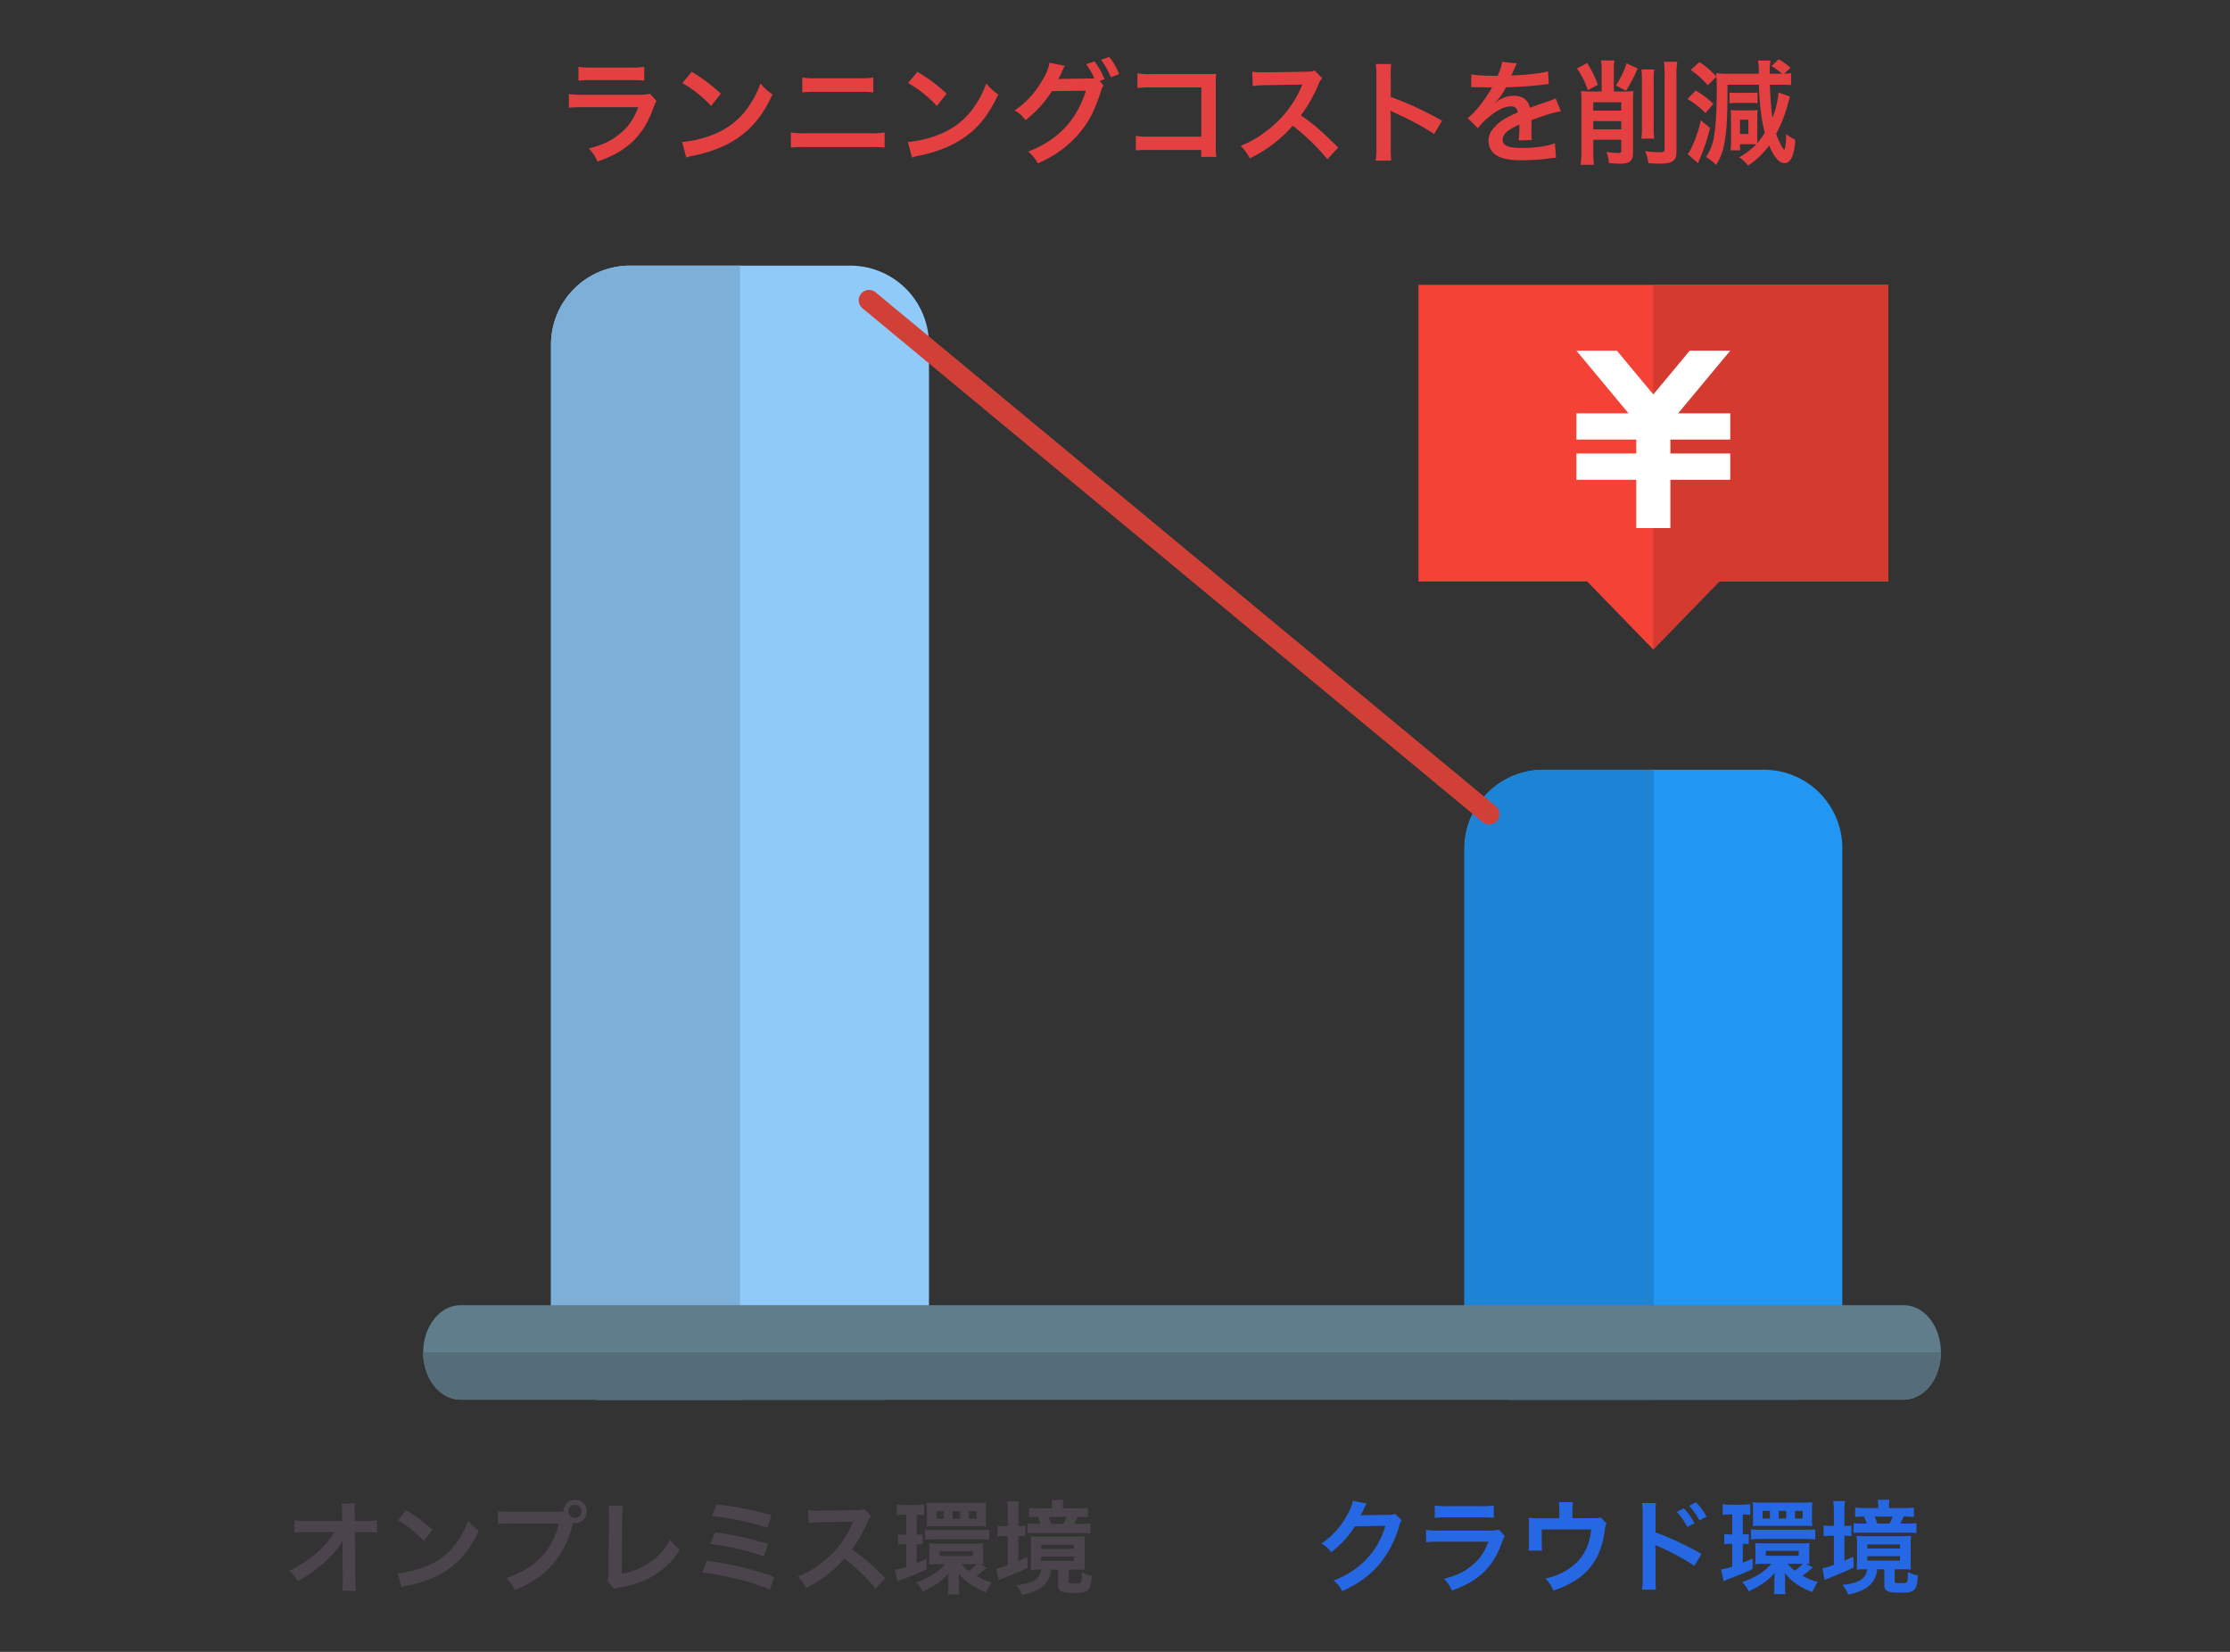 <svg id="レイヤー_1" data-name="レイヤー 1" xmlns="http://www.w3.org/2000/svg" width="1080" height="800" viewBox="0 0 1080 800"><rect x="0" y="0" width="1080" height="800" fill="#333333" stroke="none"/><defs><style>.cls-1{fill:#e44042;}.cls-2{fill:#2668e3;}.cls-3{fill:#4c444d;}.cls-11,.cls-4{fill:none;}.cls-5{fill:#2196f3;}.cls-6{fill:#90caf9;}.cls-7{fill:#7db0d9;}.cls-8{fill:#1d83d4;}.cls-9{fill:#607d8b;}.cls-10{fill:#546d79;}.cls-11{stroke:#d04036;stroke-linecap:round;stroke-miterlimit:10;stroke-width:10px;}.cls-12{fill:#f44336;}.cls-13{fill:#d43a2f;}.cls-14{fill:#fff;}</style></defs><path class="cls-1" d="M317.928,48.906a24.6,24.6,0,0,0-1.531,3.445c-2.843,8.039-7,14.106-12.685,18.483-3.883,3.006-7.436,4.866-14.327,7.434a19.033,19.033,0,0,0-4.264-6.341c6.67-1.7,10.99-3.719,15.2-7.218,4.046-3.391,6.4-6.725,8.8-12.8H282.5a56.189,56.189,0,0,0-7,.273V45.518a38.968,38.968,0,0,0,7.109.381h26.026a23.859,23.859,0,0,0,6.179-.492ZM280.145,32.34a31.128,31.128,0,0,0,6.4.382h19.083a31.139,31.139,0,0,0,6.4-.382v6.726a41.86,41.86,0,0,0-6.288-.274h-19.3a41.851,41.851,0,0,0-6.289.274Z"/><path class="cls-1" d="M330.331,68.755a52.091,52.091,0,0,0,16.185-4.046,36.54,36.54,0,0,0,16.24-13.4,45.612,45.612,0,0,0,5.576-10.936,23.548,23.548,0,0,0,5.8,5.358c-4.647,10.009-9.842,16.458-17.332,21.435-5.578,3.719-12.357,6.4-20.832,8.2a19.246,19.246,0,0,0-3.609.931ZM334.98,34.8a77.416,77.416,0,0,1,14.106,10.553l-4.7,5.959a57.362,57.362,0,0,0-13.942-11.1Z"/><path class="cls-1" d="M383.033,64.162a38.175,38.175,0,0,0,7,.382h31.385a38.175,38.175,0,0,0,7-.382v7.327a53.913,53.913,0,0,0-6.889-.274h-31.6a53.913,53.913,0,0,0-6.889.274Zm5.523-26.628a34.107,34.107,0,0,0,6.452.382H416.5a34.09,34.09,0,0,0,6.45-.382v7.218a47.068,47.068,0,0,0-6.4-.274h-21.6a47.068,47.068,0,0,0-6.4.274Z"/><path class="cls-1" d="M439.671,68.755a52.091,52.091,0,0,0,16.185-4.046,36.532,36.532,0,0,0,16.239-13.4,45.614,45.614,0,0,0,5.577-10.936,23.548,23.548,0,0,0,5.8,5.358c-4.647,10.009-9.842,16.458-17.332,21.435-5.578,3.719-12.358,6.4-20.833,8.2a19.246,19.246,0,0,0-3.609.931ZM444.319,34.8a77.346,77.346,0,0,1,14.106,10.553l-4.7,5.959a57.381,57.381,0,0,0-13.942-11.1Z"/><path class="cls-1" d="M534.42,41.361a11.065,11.065,0,0,0-1.367,3.28c-3.226,9.732-5.85,14.6-10.991,20.669A55.143,55.143,0,0,1,502.6,79.142a18.1,18.1,0,0,0-4.649-5.74c14.327-5.467,23.567-15.256,27.942-29.47l-16.458.216a54.369,54.369,0,0,1-12.8,14.055,14.531,14.531,0,0,0-5.3-4.7c5.9-3.935,10.28-8.858,14.161-15.857a20.963,20.963,0,0,0,2.789-7.272l7.491,1.532a6.511,6.511,0,0,0-.929,1.64c-.438.985-.93,2.078-1.477,3.172-.273.492-.273.546-.383.766l-.437.82c.656-.055,1.531-.111,2.624-.111l11.975-.163a26,26,0,0,0,2.843-.11A33.876,33.876,0,0,0,526,31.082l4.046-1.367a34.709,34.709,0,0,1,4.866,8.639l-2.351.874Zm3.555-3.938a39.193,39.193,0,0,0-4.7-8.474l3.937-1.367a31.946,31.946,0,0,1,4.812,8.312Z"/><path class="cls-1" d="M556.83,72.636a60.852,60.852,0,0,0-6.726.219V65.8a35.173,35.173,0,0,0,6.835.382h24.879V42.346H557.869a53.475,53.475,0,0,0-7,.273V35.51a36.567,36.567,0,0,0,7.053.384h26.3c2.843,0,2.843,0,4.757-.111a33.189,33.189,0,0,0-.164,4.538v30.02a36.044,36.044,0,0,0,.273,5.632h-7.327V72.636Z"/><path class="cls-1" d="M642.885,77.121A105,105,0,0,0,626.1,60.882a64.985,64.985,0,0,1-20.833,15.8,21.936,21.936,0,0,0-4.429-6.068A45.116,45.116,0,0,0,611.774,64.6a52.7,52.7,0,0,0,18.371-22.252l.6-1.424c-.875.057-.875.057-18.1.33a43.249,43.249,0,0,0-5.96.436l-.219-7a23.873,23.873,0,0,0,4.812.33h1.313l19.246-.273c3.062-.057,3.5-.111,4.867-.6l3.609,3.718a10.477,10.477,0,0,0-1.75,2.953,72.422,72.422,0,0,1-8.531,15.091,84.653,84.653,0,0,1,10.116,7.93c1.368,1.2,1.368,1.2,7.983,7.6Z"/><path class="cls-1" d="M666.279,77.776a36.752,36.752,0,0,0,.328-6.122V36.6a35.072,35.072,0,0,0-.328-5.575h7.491a36.579,36.579,0,0,0-.219,5.74V46.939a160.473,160.473,0,0,1,24.824,11.537l-3.827,6.452c-4.539-3.118-10.225-6.235-19.357-10.444a17.448,17.448,0,0,1-1.859-.931,28.148,28.148,0,0,1,.219,3.719V71.708a59.781,59.781,0,0,0,.219,6.068Z"/><path class="cls-1" d="M712.583,36c2.242.493,5.741.712,12.686.712a21.691,21.691,0,0,0,2.187-6.78l7.163.764a42.317,42.317,0,0,0-2.187,4.922c-.274.6-.383.766-.493.983.437-.054.437-.054,3.445-.217C741.727,36,746.7,35.4,749.71,34.527l.382,6.233c-1.53.108-1.53.108-4.319.436-3.992.492-10.935.931-16.458,1.1a28.353,28.353,0,0,1-5.031,7.272l.055.108c.382-.273.382-.273,1.094-.82a13.207,13.207,0,0,1,7.709-2.46c4.265,0,6.945,2.022,7.819,5.794q6.315-2.294,8.366-2.952c2.952-1.039,3.171-1.094,4.046-1.64l2.569,6.289a48.013,48.013,0,0,0-6.069,1.475q-1.146.33-8.2,2.788v.6c.056,1.421.056,1.421.056,2.187v2.187c-.056.928-.056,1.421-.056,1.8a22.46,22.46,0,0,0,.165,2.9l-6.343.165a43.266,43.266,0,0,0,.328-6.344v-1.31a33.13,33.13,0,0,0-5.249,2.842c-1.913,1.421-2.843,2.9-2.843,4.485,0,2.842,2.624,3.992,9.24,3.992,6.562,0,12.194-.82,16.076-2.3l.547,7.053a16.383,16.383,0,0,0-2.516.219,99.214,99.214,0,0,1-14,.985c-5.8,0-9.4-.657-12.193-2.3a7.929,7.929,0,0,1-3.992-7.053,8.724,8.724,0,0,1,2.406-6.071c2.46-3.061,5.577-5.139,11.756-7.708a3,3,0,0,0-3.336-2.953c-3.171,0-7,1.914-11.209,5.632a24.624,24.624,0,0,0-4.756,4.975l-4.976-4.92a33.566,33.566,0,0,0,4.92-4.867A72.222,72.222,0,0,0,722.261,43a2.7,2.7,0,0,1,.437-.709c-.218,0-.928.054-.928.054-.876,0-5.688-.111-6.891-.111-1.038-.054-1.038-.054-1.53-.054a6.132,6.132,0,0,0-.876.054Z"/><path class="cls-1" d="M768.62,30.481a51.728,51.728,0,0,1,5.249,10.606L769,43.658a41.053,41.053,0,0,0-5.249-10.5Zm7.053,3.28a23.844,23.844,0,0,0-.327-4.484h6.561a23.98,23.98,0,0,0-.329,4.43V44.313h4.649a43.331,43.331,0,0,0,4.866-.219,35.581,35.581,0,0,0-.219,4.485V73.9c0,2.132-.383,3.28-1.312,4.154-.985.877-2.242,1.2-4.867,1.2-1.64,0-2.406-.054-5.467-.273a20.455,20.455,0,0,0-1.2-5.413,46.141,46.141,0,0,0,5.74.547c1.1,0,1.422-.274,1.422-1.148v-5.3h-13.56V73.4a55.262,55.262,0,0,0,.329,6.4H765.5a45.532,45.532,0,0,0,.383-6.344V48.744a36.692,36.692,0,0,0-.22-4.65,36.635,36.635,0,0,0,4.21.219h5.8Zm9.514,15.746h-13.56v4.046h13.56Zm-13.56,13.124h13.56V58.639h-13.56ZM793.116,33.16a69.4,69.4,0,0,1-5.632,10.772l-4.92-2.571a40.674,40.674,0,0,0,5.193-10.718Zm8.038.49a37.762,37.762,0,0,0-.273,5.689V61.318a35.477,35.477,0,0,0,.273,5.8H794.92a37.986,37.986,0,0,0,.273-5.851V39.447a40.333,40.333,0,0,0-.273-5.8Zm11.154-3.716a37.249,37.249,0,0,0-.382,6.615V72.966c0,3.007-.439,4.209-1.915,5.14-1.257.82-3.171,1.147-6.287,1.147-1.313,0-2.406-.054-5.413-.219a20.4,20.4,0,0,0-1.586-5.851,47.792,47.792,0,0,0,6.835.547c2.187,0,2.624-.274,2.624-1.641V36.66a50.838,50.838,0,0,0-.328-6.726Z"/><path class="cls-1" d="M821.212,43.821a43.725,43.725,0,0,1,8.585,6.506l-3.828,4.43a44.072,44.072,0,0,0-8.693-6.836Zm6.945,18.1a89.049,89.049,0,0,1-5.305,15.857c-.218.492-.273.711-.491,1.258l-5.031-4.428a9.661,9.661,0,0,0,1.312-1.916,57.322,57.322,0,0,0,2.68-6.233,57.921,57.921,0,0,0,2.406-8.2Zm22.91,4.484c0,1.259,0,2.133.054,2.9a38.326,38.326,0,0,0,3.555-5.031c-1.586-5.96-2.516-13.614-2.845-23.238h-15.2c0,15.091-.329,21.652-1.422,27.776a28.161,28.161,0,0,1-4.1,11.1,21.717,21.717,0,0,0-4.867-3.881,23.172,23.172,0,0,0,3.828-9.9c.93-4.975,1.367-12.577,1.367-23.348,0-2.187-.054-4.209-.164-5.632l-4.211,4.157a37.835,37.835,0,0,0-8.256-7.383l4.21-3.882a40.573,40.573,0,0,1,8.257,7.108c-.109-.71-.109-.929-.219-1.7a51.228,51.228,0,0,0,6.125.274h14.6a41.731,41.731,0,0,0-.327-6.4h6.013a29.848,29.848,0,0,0-.383,5.578,5.659,5.659,0,0,0,.056.82h5.905a33.351,33.351,0,0,0-5.085-3.773l3.5-3.226a36.488,36.488,0,0,1,5.686,4.1l-2.952,2.845a14.772,14.772,0,0,0,3.226-.274v5.851a51.461,51.461,0,0,0-5.8-.219H857.19a145.917,145.917,0,0,0,1.2,16.02,40.75,40.75,0,0,0,2.953-12.247l5.578,1.968c-.329,1.039-.547,1.7-.93,3.117a63.353,63.353,0,0,1-5.8,14.872c.82,2.625,2.679,6.452,3.663,7.491l.164.163c.054.057.054.057.11.057.437,0,.874-3.556.929-7.546a21.934,21.934,0,0,0,4.374,2.788,27.522,27.522,0,0,1-1.2,7.437c-.82,2.46-2.241,3.881-3.937,3.881-2.569,0-5.085-2.9-7.545-8.585a38.933,38.933,0,0,1-10.115,9.733,19.073,19.073,0,0,0-4.32-3.992,40.808,40.808,0,0,0,8.256-6.233,24.318,24.318,0,0,0-2.843-.109H842.7V72.8h-4.648a23.7,23.7,0,0,0,.273-4.758V57.053a32.654,32.654,0,0,0-.164-3.716c.711.054,1.969.108,3.773.108h6.124c1.148,0,2.3-.054,3.171-.108a15.917,15.917,0,0,0-.163,2.733Zm-13.451-21.6a21.014,21.014,0,0,0,3.007.165h7.436a20.7,20.7,0,0,0,3.117-.165V50a20.768,20.768,0,0,0-3.062-.163h-7.491a21.466,21.466,0,0,0-3.007.163ZM842.7,64.872h4.046V57.984H842.7Z"/><path class="cls-2" d="M678.812,736.245a9.231,9.231,0,0,0-1.227,2.944,50.915,50.915,0,0,1-10.061,18.947c-4.517,5.152-9.915,8.981-17.474,12.465a15.111,15.111,0,0,0-4.172-5.153,44.159,44.159,0,0,0,10.75-5.792,38.854,38.854,0,0,0,14.331-20.712l-14.773.245A47.993,47.993,0,0,1,644.7,751.754a13.022,13.022,0,0,0-4.76-4.22A37.744,37.744,0,0,0,652.651,733.3c1.522-2.8,2.308-4.71,2.5-6.479l6.724,1.327a10.02,10.02,0,0,0-.835,1.521,9.635,9.635,0,0,0-.638,1.374c-.146.294-.146.294-.637,1.276a11.548,11.548,0,0,1-.786,1.569c.638-.048,1.423-.1,2.355-.1l10.75-.148a8.667,8.667,0,0,0,3.582-.491Z"/><path class="cls-2" d="M728.768,743.951a22.272,22.272,0,0,0-1.375,3.092c-2.551,7.215-6.282,12.662-11.386,16.59-3.484,2.7-6.675,4.368-12.859,6.674a17.108,17.108,0,0,0-3.828-5.692c5.988-1.523,9.865-3.338,13.644-6.479,3.632-3.044,5.742-6.037,7.9-11.486h-23.9a50.414,50.414,0,0,0-6.282.245v-5.986a34.911,34.911,0,0,0,6.382.343h23.36a21.446,21.446,0,0,0,5.547-.442Zm-33.915-14.87a27.987,27.987,0,0,0,5.742.342h17.129a27.993,27.993,0,0,0,5.743-.342v6.036a37.789,37.789,0,0,0-5.644-.245H700.5a37.821,37.821,0,0,0-5.645.245Z"/><path class="cls-2" d="M778.037,737.768a7.8,7.8,0,0,0-.736,2.7c-.834,5.643-1.57,8.391-3.092,11.877a28.742,28.742,0,0,1-12.123,13.546,44.554,44.554,0,0,1-9.767,4.417,18.017,18.017,0,0,0-3.926-5.841,32.274,32.274,0,0,0,10.454-4.074c7.116-4.416,10.847-10.65,11.779-19.68h-23.95v6.331c0,1.521.048,2.847.145,3.926h-6.576a36.337,36.337,0,0,0,.245-4.123v-7.115a40.1,40.1,0,0,0-.2-4.664,38.241,38.241,0,0,0,5.3.245h9.62v-4.22a18.842,18.842,0,0,0-.246-3.583h6.822a22.5,22.5,0,0,0-.245,3.534v4.22h8.835c3.632,0,3.632,0,4.81-.391Z"/><path class="cls-2" d="M795.256,769.865a35.669,35.669,0,0,0,.3-5.5V732.907a31.928,31.928,0,0,0-.3-5h6.724a40.774,40.774,0,0,0-.2,5.153v9.129c5.693,1.866,14.527,5.989,22.282,10.357l-3.435,5.791a119.184,119.184,0,0,0-17.375-9.375,15.743,15.743,0,0,1-1.669-.835,28.126,28.126,0,0,1,.2,3.338v12.958a50.484,50.484,0,0,0,.2,5.447Zm20.222-39.412a31.875,31.875,0,0,1,5.154,7.215l-3.437,1.817a33.1,33.1,0,0,0-5.152-7.314Zm7.607,5.94a36.184,36.184,0,0,0-5-7.118l3.288-1.718a28.437,28.437,0,0,1,5.1,6.922Z"/><path class="cls-2" d="M837.851,733.448a18.286,18.286,0,0,0-3.533.246v-5.252a25.841,25.841,0,0,0,4.22.294h4.81a26.285,26.285,0,0,0,4.319-.294v5.252a16.05,16.05,0,0,0-3.092-.246h-.539v9.669a17.382,17.382,0,0,0,2.9-.2v4.907a28.929,28.929,0,0,0-2.9-.146v9.127c1.373-.539,2.208-.882,4.76-2.011v5.055a115.922,115.922,0,0,1-11.485,4.81c-.785.294-1.963.785-2.552,1.079l-1.276-5.644a27.677,27.677,0,0,0,5.448-1.423V747.682h-.54a22.366,22.366,0,0,0-3.337.195v-5a17.163,17.163,0,0,0,3.435.245h.442v-9.669Zm40.1,25.669c-.391.343-.539.491-1.374,1.178a42.714,42.714,0,0,1-3.631,2.847,27.977,27.977,0,0,0,7.41,2.993,32.617,32.617,0,0,0-2.65,4.908,32.963,32.963,0,0,1-8.442-4.514,21.266,21.266,0,0,1-4.956-4.861,33.217,33.217,0,0,1,.2,3.683v2.7a22.463,22.463,0,0,0,.246,3.974H859.1a23.824,23.824,0,0,0,.246-4.22v-2.65c0-.884.05-2.454.148-3.435-3.141,3.68-6.135,5.84-12.565,8.981a14.851,14.851,0,0,0-3.239-4.467c6.38-2.209,10.7-4.908,14.135-8.882H853.9a38.251,38.251,0,0,0-3.927.146,15.76,15.76,0,0,0,.2-3.093v-4.072a25.91,25.91,0,0,0-.146-3.043c1.177.1,2.454.148,4.122.148h17.816c1.963,0,3.337-.051,4.418-.148a26.121,26.121,0,0,0-.148,3.092v4.171a22.956,22.956,0,0,0,.148,2.945,7.99,7.99,0,0,0-1.669-.1ZM848.01,740.564a25.852,25.852,0,0,0,4.713.294h21.694a32.8,32.8,0,0,0,4.71-.245v4.958a33.315,33.315,0,0,0-4.661-.245H852.674a32.125,32.125,0,0,0-4.664.245Zm.983-9.521a20.987,20.987,0,0,0-.2-3.534,30.126,30.126,0,0,0,3.927.2h21.1c1.178,0,2.748-.1,3.927-.2a29.341,29.341,0,0,0-.2,3.486v4.71c0,1.079.049,2.357.146,3.387-1.129-.049-1.963-.1-3.779-.1h-21.2c-1.817,0-2.454,0-3.877.1a26.566,26.566,0,0,0,.147-3.435Zm8.195.688h-3.582v3.68h3.582Zm-2.011,21.743h15.951v-2.405H855.177Zm9.914-21.743h-3.632v3.68h3.632Zm.687,25.62a14.725,14.725,0,0,0,3.435,3.287,20.314,20.314,0,0,0,3.878-3.287h-7.313Zm7.264-25.62h-3.73v3.68h3.73Z"/><path class="cls-2" d="M888.151,732.416a39.571,39.571,0,0,0-.294-5.447h5.693a32.752,32.752,0,0,0-.295,5.5V739a30.7,30.7,0,0,0,3.386-.148v5.1a21.779,21.779,0,0,0-3.386-.2v12.074c1.227-.54,1.914-.834,4.319-1.963l.2,5.252c-3.338,1.62-6.43,2.9-11.828,5.1-.835.343-1.571.639-2.257.982l-1.081-5.693a29.029,29.029,0,0,0,5.546-1.668V743.754h-1.079A31.812,31.812,0,0,0,883.2,744v-5.25a24.933,24.933,0,0,0,3.926.246h1.03ZM903.414,760c-1.52,0-2.256.049-4.219.146a31.118,31.118,0,0,0,.147-3.583v-8.833a26.961,26.961,0,0,0-.2-3.878c1.275.1,2.355.146,4.662.146h17.129c2.257,0,3.338-.048,4.614-.146a27.8,27.8,0,0,0-.2,3.878v8.539a28.231,28.231,0,0,0,.2,3.877c-1.227-.1-2.111-.146-4.123-.146H917.6v5.6c0,1.03.246,1.127,2.945,1.127,2.062,0,2.749-.145,3.044-.636.294-.54.392-1.915.392-4.81a18.394,18.394,0,0,0,4.859,1.717c-.491,7.461-1.472,8.343-8.737,8.343-3.042,0-4.711-.195-5.889-.736-1.276-.54-1.62-1.276-1.62-3.141V760h-3.436a11.828,11.828,0,0,1-3.141,7.213c-2.306,2.4-5.152,3.732-10.944,5.056a15.491,15.491,0,0,0-2.8-4.662c8.246-1.03,11.338-2.945,11.977-7.607Zm18.211-29.645a51.638,51.638,0,0,0,5.3-.245v4.564a45.638,45.638,0,0,0-5-.2,32.805,32.805,0,0,1-1.571,3.386h2.846a31.772,31.772,0,0,0,4.958-.245v4.907a38.363,38.363,0,0,0-5.155-.245H902.188a36.823,36.823,0,0,0-4.515.148v-4.762a37.8,37.8,0,0,0,4.369.2h2.011a24.078,24.078,0,0,0-1.325-3.386,30.693,30.693,0,0,0-4.27.2v-4.564a40.565,40.565,0,0,0,5.252.245H909.6v-1.081a17.419,17.419,0,0,0-.245-2.944H915.1a13.232,13.232,0,0,0-.245,2.895v1.13Zm-17.278,19.583H920.2v-1.963H904.347Zm0,5.889H920.2v-2.16H904.347Zm10.8-17.963a29.644,29.644,0,0,0,1.472-3.386h-8.736q.737,1.693,1.324,3.386Z"/><path class="cls-3" d="M165.865,749.448c0-.245.1-2.75.148-3.534a29.8,29.8,0,0,1-5.006,6.872,67.5,67.5,0,0,1-9.669,8.539,71.153,71.153,0,0,1-7.264,4.516,14.2,14.2,0,0,0-4.074-5.1,52.209,52.209,0,0,0,15.46-10.652,46.688,46.688,0,0,0,6.578-8.1H148.589a50.765,50.765,0,0,0-6.037.245v-5.988a28.417,28.417,0,0,0,6.185.345h16.981l-.048-3.928a35.541,35.541,0,0,0-.246-4.514H171.9a31.548,31.548,0,0,0-.195,4.171v.294l.1,3.977h4.957a27.9,27.9,0,0,0,5.79-.345v5.939a50.268,50.268,0,0,0-5.643-.2h-5.055l.245,22.772c.049,2.406.147,4.271.294,5.646h-6.675a31.179,31.179,0,0,0,.3-4.713v-.884l-.148-14.673Z"/><path class="cls-3" d="M192.607,761.913a46.767,46.767,0,0,0,14.528-3.632,32.785,32.785,0,0,0,14.577-12.023,41.011,41.011,0,0,0,5.005-9.816,21.2,21.2,0,0,0,5.2,4.81c-4.171,8.981-8.834,14.773-15.558,19.238-5.007,3.338-11.092,5.743-18.7,7.363a17.563,17.563,0,0,0-3.239.833Zm4.172-30.478a69.57,69.57,0,0,1,12.662,9.472l-4.221,5.351a51.533,51.533,0,0,0-12.515-9.965Z"/><path class="cls-3" d="M269.951,732.122c1.472,0,2.061-.048,2.894-.1a5.669,5.669,0,1,1,5.645,5.643,6.727,6.727,0,0,1-.933-.1c-3.974,16.048-12.662,26.06-28.172,32.539a18.057,18.057,0,0,0-4.318-5.84c13.595-4.22,22.479-13.35,25.62-26.4H247.324a35.412,35.412,0,0,0-6.184.294V731.78a33.7,33.7,0,0,0,6.282.342Zm5.349-.148a3.215,3.215,0,1,0,3.19-3.19A3.185,3.185,0,0,0,275.3,731.974Z"/><path class="cls-3" d="M301.649,729.226a37.919,37.919,0,0,0-.294,4.959l-.246,28.025a35.3,35.3,0,0,0,13.4-5.4,29.025,29.025,0,0,0,10.013-11.238,23.058,23.058,0,0,0,4.662,5,36.6,36.6,0,0,1-10.945,11.437c-4.908,3.287-9.915,5.2-17.865,6.724a14.027,14.027,0,0,0-2.945.834l-3.142-3.78a17.286,17.286,0,0,0,.442-5.054l.2-26.5a23.914,23.914,0,0,0-.245-5.055Z"/><path class="cls-3" d="M342.378,755.927a153.514,153.514,0,0,1,32.589,7.755l-2.11,6.183a90.021,90.021,0,0,0-17.375-5.5,136.844,136.844,0,0,0-15.41-2.847Zm3.926-13.842a154.288,154.288,0,0,1,25.572,5.694l-1.915,6.037a84.277,84.277,0,0,0-13.5-3.926,107.586,107.586,0,0,0-12.418-2.159Zm.736-13.546a163.685,163.685,0,0,1,26.553,5.3l-1.963,6.037a129.474,129.474,0,0,0-26.8-5.644Z"/><path class="cls-3" d="M424.089,769.422a94.411,94.411,0,0,0-15.067-14.576,58.3,58.3,0,0,1-18.7,14.185,19.709,19.709,0,0,0-3.975-5.449,40.456,40.456,0,0,0,9.815-5.4,47.318,47.318,0,0,0,16.492-19.976l.539-1.276c-.784.049-.784.049-16.245.294a38.554,38.554,0,0,0-5.35.394l-.2-6.283a21.434,21.434,0,0,0,4.318.294H396.9l17.276-.245c2.749-.049,3.141-.1,4.368-.539l3.239,3.338a9.462,9.462,0,0,0-1.57,2.65,65.014,65.014,0,0,1-7.656,13.546,76.137,76.137,0,0,1,9.079,7.116c1.227,1.081,1.227,1.081,7.166,6.821Z"/><path class="cls-3" d="M437.775,733.594a18.292,18.292,0,0,0-3.533.246v-5.252a25.814,25.814,0,0,0,4.221.3h4.809a26.258,26.258,0,0,0,4.319-.3v5.252a16.04,16.04,0,0,0-3.091-.246h-.541v9.669a16.954,16.954,0,0,0,2.9-.2v4.91a28.338,28.338,0,0,0-2.9-.148v9.129c1.374-.539,2.209-.884,4.761-2.011V760a115.922,115.922,0,0,1-11.485,4.81c-.785.3-1.963.787-2.552,1.081l-1.276-5.646a27.607,27.607,0,0,0,5.448-1.421v-11h-.54a22.076,22.076,0,0,0-3.337.2v-5.007a16.948,16.948,0,0,0,3.435.245h.442v-9.669Zm40.1,25.669c-.392.345-.54.491-1.375,1.178a41.785,41.785,0,0,1-3.632,2.847,27.99,27.99,0,0,0,7.412,2.993,32.369,32.369,0,0,0-2.65,4.91,32.929,32.929,0,0,1-8.442-4.516,21.245,21.245,0,0,1-4.957-4.859,33.168,33.168,0,0,1,.195,3.681v2.7a22.461,22.461,0,0,0,.247,3.976h-5.645a23.925,23.925,0,0,0,.246-4.222V765.3c0-.882.048-2.454.147-3.435-3.141,3.68-6.136,5.84-12.565,8.981a14.843,14.843,0,0,0-3.239-4.465c6.38-2.209,10.7-4.908,14.135-8.884h-3.926a37.578,37.578,0,0,0-3.927.148,15.754,15.754,0,0,0,.2-3.093v-4.074a25.91,25.91,0,0,0-.147-3.044c1.177.1,2.453.149,4.122.149h17.816c1.963,0,3.338-.049,4.418-.149a26.423,26.423,0,0,0-.147,3.093V754.7a23.182,23.182,0,0,0,.147,2.945,7.828,7.828,0,0,0-1.669-.1Zm-29.939-18.551a25.847,25.847,0,0,0,4.712.294h21.694a32.827,32.827,0,0,0,4.711-.245v4.956a33.653,33.653,0,0,0-4.663-.245H452.6a32.389,32.389,0,0,0-4.663.245Zm.981-9.523a20.877,20.877,0,0,0-.2-3.532,30.561,30.561,0,0,0,3.927.194h21.105c1.177,0,2.747-.1,3.926-.194a29.286,29.286,0,0,0-.2,3.484v4.713c0,1.078.049,2.354.147,3.386-1.13-.051-1.963-.1-3.78-.1h-21.2c-1.816,0-2.454,0-3.878.1a26.264,26.264,0,0,0,.147-3.437Zm8.2.688H453.53v3.68h3.583ZM455.1,753.619h15.951v-2.4H455.1Zm9.915-21.742h-3.632v3.68h3.632Zm.687,25.62a14.711,14.711,0,0,0,3.435,3.289,20.259,20.259,0,0,0,3.879-3.289H465.7Zm7.264-25.62h-3.73v3.68h3.73Z"/><path class="cls-3" d="M488.076,732.564a39.737,39.737,0,0,0-.3-5.449h5.693a32.786,32.786,0,0,0-.294,5.5v6.528a30.8,30.8,0,0,0,3.386-.146v5.1a21.55,21.55,0,0,0-3.386-.2v12.074c1.227-.539,1.914-.836,4.319-1.963l.2,5.25c-3.337,1.62-6.429,2.9-11.829,5.106-.834.343-1.57.637-2.257.982l-1.079-5.7a28.87,28.87,0,0,0,5.546-1.669V743.9H487a31.4,31.4,0,0,0-3.877.245V738.9a24.688,24.688,0,0,0,3.926.246h1.031Zm15.263,27.583c-1.522,0-2.258.049-4.221.148a30.659,30.659,0,0,0,.147-3.583v-8.835A26.842,26.842,0,0,0,499.07,744c1.275.1,2.355.148,4.662.148h17.129c2.258,0,3.338-.048,4.613-.148a28.152,28.152,0,0,0-.2,3.878v8.541a28.613,28.613,0,0,0,.2,3.877c-1.226-.1-2.11-.148-4.122-.148h-3.829v5.595c0,1.03.246,1.13,2.946,1.13,2.061,0,2.747-.149,3.042-.639.294-.54.393-1.915.393-4.81a18.266,18.266,0,0,0,4.859,1.717c-.491,7.461-1.473,8.345-8.736,8.345-3.043,0-4.712-.2-5.89-.736-1.276-.54-1.62-1.276-1.62-3.141v-7.461h-3.436a11.823,11.823,0,0,1-3.141,7.215c-2.307,2.405-5.153,3.729-10.944,5.056a15.477,15.477,0,0,0-2.8-4.662c8.246-1.033,11.338-2.947,11.976-7.609Zm18.21-29.645a51.072,51.072,0,0,0,5.3-.245v4.564a46.106,46.106,0,0,0-5-.2,32.832,32.832,0,0,1-1.571,3.387h2.847a31.766,31.766,0,0,0,4.957-.245v4.909a38.356,38.356,0,0,0-5.154-.245H502.113a37.361,37.361,0,0,0-4.517.146v-4.76a38.343,38.343,0,0,0,4.37.195h2.011a24.206,24.206,0,0,0-1.325-3.387,30.987,30.987,0,0,0-4.27.2v-4.564a40.558,40.558,0,0,0,5.251.245h5.89v-1.079a17.41,17.41,0,0,0-.245-2.944h5.743a13.236,13.236,0,0,0-.245,2.9V730.5Zm-17.277,19.583h15.853v-1.963H504.272Zm0,5.891h15.853v-2.16H504.272Zm10.8-17.965a29.506,29.506,0,0,0,1.472-3.387h-8.736q.737,1.695,1.325,3.387Z"/><rect class="cls-4" x="204.935" y="128.648" width="735.065" height="549.217"/><path class="cls-5" d="M854.2,372.791H747.367a38.273,38.273,0,0,0-38.183,38.189v244a22.949,22.949,0,0,0,22.881,22.884H869.356a22.948,22.948,0,0,0,22.881-22.884V410.837a37.936,37.936,0,0,0-38.04-38.046Z"/><path class="cls-6" d="M411.868,128.648H305.041a38.271,38.271,0,0,0-38.183,38.188V654.981a22.949,22.949,0,0,0,22.882,22.884H427.027a22.948,22.948,0,0,0,22.881-22.884V166.836A38.147,38.147,0,0,0,411.868,128.648Z"/><path class="cls-7" d="M358.383,128.648H305.041a38.271,38.271,0,0,0-38.183,38.188V654.981a22.949,22.949,0,0,0,22.882,22.884h68.643Z"/><path class="cls-8" d="M800.852,372.791H747.51a38.272,38.272,0,0,0-38.183,38.189v244a22.948,22.948,0,0,0,22.881,22.884h68.644V372.791Z"/><path class="cls-9" d="M921.982,677.865H222.954c-10.011,0-18.019-10.3-18.019-22.884s8.15-22.884,18.019-22.884H921.981c10.011,0,18.019,10.3,18.019,22.884s-8.008,22.884-18.019,22.884Z"/><path class="cls-10" d="M940,654.981H204.935c0,12.588,8.15,22.884,18.019,22.884H921.981c10.011,0,18.019-10.3,18.019-22.884Z"/><path class="cls-11" d="M420.877,145.43,721.2,394.294"/><path class="cls-12" d="M800.667,314.538,768.7,281.608H686.985V137.948H914.437v143.66h-81.8Z"/><path class="cls-13" d="M800.71,137.948v176.59l31.952-32.93h81.775V137.948Z"/><polygon class="cls-14" points="837.967 169.828 818.346 169.828 800.713 191.027 783.077 169.828 763.46 169.828 788.71 200.185 763.46 200.185 763.455 200.185 763.455 212.889 763.46 212.889 792.449 212.889 792.449 219.642 763.46 219.642 763.455 219.642 763.455 232.348 763.46 232.348 792.449 232.348 792.449 255.733 808.975 255.733 808.975 232.348 837.967 232.348 837.967 219.642 808.975 219.642 808.975 212.889 837.967 212.889 837.967 200.185 812.714 200.185 837.967 169.828"/></svg>
